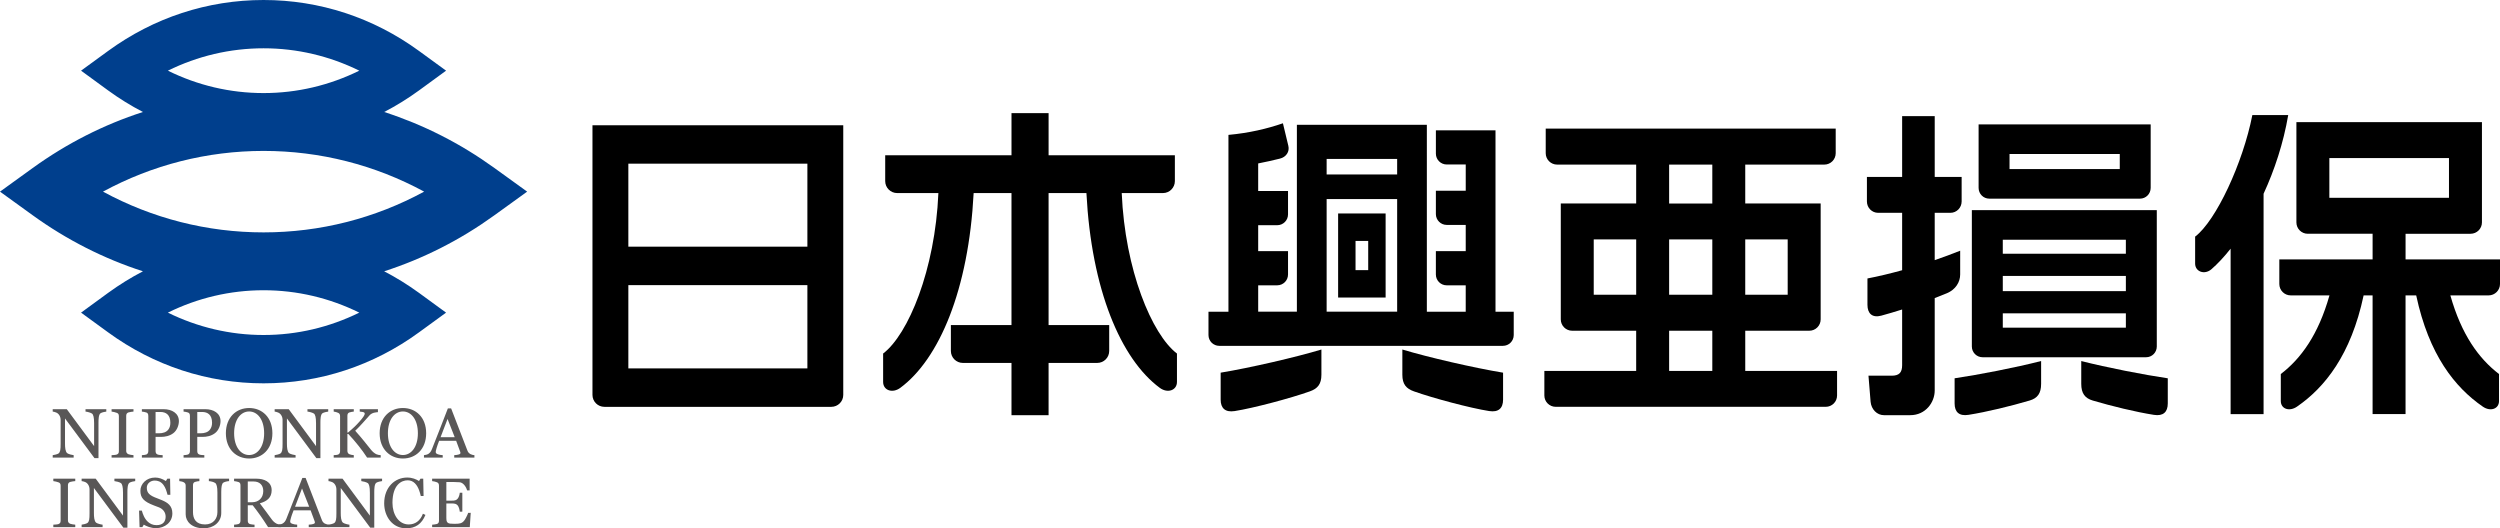 <?xml version="1.0" encoding="utf-8"?>
<!-- Generator: Adobe Illustrator 10.0, SVG Export Plug-In . SVG Version: 3.0.0 Build 77)  -->
<!DOCTYPE svg PUBLIC "-//W3C//DTD SVG 1.0//EN"    "http://www.w3.org/TR/2001/REC-SVG-20010904/DTD/svg10.dtd">
<svg 
	 xmlns:x="http://ns.adobe.com/Extensibility/1.0/" xmlns:i="http://ns.adobe.com/AdobeIllustrator/10.0/" xmlns:graph="http://ns.adobe.com/Graphs/1.0/" i:viewOrigin="98.731 473.6104" i:rulerOrigin="0 0" i:pageBounds="0 840 592 0"
	 xmlns="http://www.w3.org/2000/svg" xmlns:xlink="http://www.w3.org/1999/xlink" xmlns:a="http://ns.adobe.com/AdobeSVGViewerExtensions/3.0/"
	 width="381.269" height="80.573" viewBox="0 0 381.269 80.573" overflow="visible" enable-background="new 0 0 381.269 80.573"
	 xml:space="preserve">
	<g id="レイヤー_1" i:layer="yes" i:dimmedPercent="50" i:rgbTrio="#4F008000FFFF">
		<g>
			<path i:knockout="Off" fill="#003F8D" d="M80.394,29.226l-4.985-3.6c-5.2-3.76-10.861-6.625-16.817-8.546
				c1.836-0.954,3.611-2.051,5.313-3.291l4.125-3.012l-4.125-3.006C56.936,2.688,48.739,0,40.196,0S23.457,2.688,16.487,7.771
				l-4.125,3.006l4.125,3.012c1.7,1.24,3.474,2.337,5.314,3.291c-5.958,1.921-11.614,4.786-16.817,8.546L0,29.226l4.984,3.601
				c5.203,3.76,10.859,6.625,16.817,8.549c-1.841,0.955-3.614,2.053-5.314,3.291l-4.125,3.012l4.125,3.005
				c6.97,5.085,15.166,7.777,23.709,7.777s16.739-2.692,23.707-7.777l4.125-3.005l-4.125-3.012
				c-1.701-1.238-3.477-2.336-5.313-3.291c5.959-1.924,11.617-4.789,16.817-8.549L80.394,29.226z M25.604,10.777
				c4.528-2.234,9.486-3.412,14.593-3.412c5.107,0,10.059,1.178,14.599,3.412c-4.54,2.239-9.491,3.417-14.599,3.417
				C35.09,14.194,30.132,13.017,25.604,10.777 M54.795,47.678c-4.54,2.232-9.491,3.412-14.599,3.412
				c-5.106,0-10.064-1.18-14.593-3.412c4.528-2.237,9.486-3.414,14.593-3.414C45.304,44.264,50.255,45.44,54.795,47.678
				 M40.196,35.441c-8.625,0-16.978-2.139-24.49-6.216c7.513-4.071,15.865-6.209,24.49-6.209c8.623,0,16.978,2.138,24.489,6.209
				C57.174,33.303,48.819,35.441,40.196,35.441"/>
			<path id="path98" i:knockout="Off" fill="#595757" d="M20.621,73.374c-0.161,0.005-0.69,0.12-0.873,0.249
				c-0.297,0.198-0.318,0.93-0.318,1.438v5.41h-0.617l-4.491-6.049v3.809c0,0.613,0.05,1.229,0.329,1.474
				c0.16,0.15,0.852,0.31,0.995,0.31v0.377h-3.197v-0.377c0.125,0,0.753-0.142,0.889-0.261c0.267-0.21,0.317-0.577,0.317-1.464
				v-3.64c0-0.529-0.278-0.984-0.685-1.144c-0.217-0.079-0.389-0.125-0.521-0.133v-0.37h2.147l4.164,5.633v-3.514
				c0-0.899-0.129-1.311-0.324-1.453c-0.215-0.145-0.715-0.269-0.987-0.296v-0.37h3.173"/>
			<path id="path102" i:knockout="Off" fill="#595757" d="M58.27,73.373c-0.162,0.006-0.689,0.121-0.879,0.25
				c-0.292,0.198-0.313,0.93-0.313,1.433v5.417H56.46l-4.493-6.051v3.807c0,0.616,0.052,1.231,0.33,1.478
				c0.161,0.149,0.849,0.311,0.993,0.311v0.376h-3.193v-0.376c0.123,0,0.754-0.143,0.89-0.262c0.264-0.211,0.317-0.58,0.317-1.465
				v-3.64c0-0.531-0.276-0.986-0.69-1.144c-0.211-0.079-0.385-0.125-0.517-0.134v-0.369h2.145l4.166,5.633v-3.513
				c0-0.9-0.13-1.312-0.324-1.451c-0.217-0.146-0.714-0.271-0.984-0.3v-0.369h3.171"/>
			<path id="path106" i:knockout="Off" fill="#595757" d="M11.478,80.393H8.132v-0.377c0.169-0.007,0.618-0.028,0.781-0.088
				c0.218-0.084,0.333-0.211,0.333-0.512v-5.347c0-0.333-0.139-0.441-0.333-0.512c-0.177-0.075-0.561-0.156-0.781-0.184v-0.369
				h3.346v0.369c-0.174,0.008-0.557,0.059-0.784,0.13c-0.251,0.077-0.332,0.28-0.332,0.513v5.344c0,0.188,0.055,0.395,0.332,0.514
				c0.15,0.057,0.59,0.142,0.784,0.142"/>
			<path i:knockout="Off" fill="#595757" d="M50.205,80.016c-0.199,0-0.557-0.097-0.682-0.173c-0.232-0.16-0.338-0.269-0.451-0.576
				l-2.463-6.376h-0.498c-0.354,0.9-0.753,1.934-1.205,3.092c-0.444,1.154-0.855,2.198-1.227,3.124
				c-0.159,0.4-0.32,0.571-0.552,0.719c-0.148,0.1-0.48,0.185-0.67,0.19v0.377h2.866v-0.377c-0.275-0.011-0.521-0.057-0.742-0.134
				c-0.339-0.12-0.356-0.249-0.3-0.551c0.035-0.203,0.191-0.663,0.256-0.867c0.063-0.18,0.141-0.393,0.243-0.639h2.591l0.615,1.664
				c0.091,0.259,0.039,0.351-0.229,0.43c-0.177,0.05-0.401,0.086-0.672,0.097v0.377h3.118V80.016z M44.997,77.283l1.063-2.787
				l1.093,2.787"/>
			<path id="path114" i:knockout="Off" fill="#595757" d="M26.287,78.294c0,1.34-1.119,2.254-2.518,2.254
				c-0.76,0-1.481-0.315-1.838-0.534l-0.226,0.379h-0.42l-0.076-2.523h0.421c0.088,0.312,0.185,0.594,0.305,0.841
				c0.243,0.523,0.813,1.378,1.934,1.378c1.03,0,1.393-0.594,1.393-1.299c0-0.638-0.391-1.156-0.996-1.406
				c-0.226-0.088-0.486-0.191-0.774-0.294c-1.593-0.606-2.08-1.168-2.08-2.245c0-1.058,0.927-2.015,2.239-2.015
				c0.592,0,1.101,0.188,1.65,0.531l0.217-0.356h0.421l0.04,2.452h-0.427c-0.071-0.282-0.161-0.55-0.251-0.805
				c-0.096-0.253-0.215-0.475-0.363-0.682l-0.014-0.021c-0.41-0.544-0.908-0.66-1.344-0.66c-0.583,0-1.191,0.412-1.191,1.093
				c0,0.789,0.401,1.186,1.621,1.624c0.246,0.088,0.484,0.182,0.711,0.284C25.532,76.639,26.287,77.106,26.287,78.294"/>
			<path id="path118" i:knockout="Off" fill="#595757" d="M34.94,73.374c-0.358,0.022-0.71,0.127-0.885,0.237
				c-0.236,0.164-0.311,0.668-0.311,1.411v3.214c0,1.381-1.167,2.336-2.664,2.336c-1.849,0-2.763-1.056-2.763-2.126V74.08
				c0-0.304-0.106-0.421-0.303-0.533c-0.184-0.104-0.554-0.165-0.67-0.173v-0.37h3.065v0.37c-0.169,0.008-0.473,0.054-0.686,0.129
				c-0.225,0.078-0.29,0.272-0.29,0.524v4.076c0,1,0.435,1.878,1.839,1.878c1.293,0,1.885-0.928,1.885-1.866v-3.027
				c0-0.813-0.121-1.275-0.329-1.424c-0.225-0.161-0.671-0.268-0.975-0.29v-0.37h3.085"/>
			<path i:knockout="Off" fill="#595757" d="M38.476,76.595h-0.688v-3.166h0.887c0.921,0,1.475,0.55,1.475,1.458
				C40.149,76.014,39.355,76.595,38.476,76.595 M42.88,80.021c-0.252-0.014-0.527-0.07-0.676-0.146
				c-0.363-0.188-0.562-0.398-0.784-0.697c-0.352-0.473-0.646-0.868-0.884-1.205c-0.244-0.323-0.549-0.733-0.913-1.214
				c1.053-0.293,1.808-0.833,1.808-1.994c0-1.315-1.191-1.762-2.323-1.762h-3.41v0.371c0.183,0.017,0.55,0.088,0.684,0.142
				c0.218,0.078,0.292,0.229,0.292,0.531v5.34c0,0.264-0.081,0.439-0.292,0.53c-0.114,0.055-0.492,0.087-0.684,0.104v0.371h3.121
				v-0.371c-0.14-0.005-0.59-0.049-0.727-0.104c-0.247-0.099-0.304-0.284-0.304-0.53v-2.325h0.752
				c0.415,0.531,0.801,1.046,1.154,1.546c0.352,0.503,0.753,1.094,1.19,1.784h1.995"/>
			<path id="path126" i:knockout="Off" fill="#595757" d="M61.942,80.572c-2.103,0-3.351-1.819-3.351-3.806
				c0-2.514,1.681-3.938,3.502-3.938c0.781,0,1.367,0.256,1.811,0.532l0.222-0.356h0.421l0.05,2.642h-0.423
				c-0.055-0.259-0.138-0.539-0.247-0.851c-0.308-0.851-0.849-1.546-1.755-1.546c-0.925,0-2.318,0.661-2.318,3.437
				c0,1.783,0.947,3.296,2.483,3.296c0.945,0,1.753-0.526,2.161-1.638l0.383,0.184C64.314,79.917,63.364,80.573,61.942,80.572"/>
			<path id="path130" i:knockout="Off" fill="#595757" d="M71.79,78.211l-0.145,2.182h-5.741v-0.371
				c0.167-0.017,0.638-0.063,0.753-0.117c0.212-0.098,0.292-0.244,0.292-0.517v-5.307c0-0.333-0.127-0.444-0.292-0.522
				c-0.192-0.092-0.548-0.166-0.753-0.185v-0.37h5.718v1.785h-0.384c-0.158-0.588-0.607-1.174-1.112-1.239
				c-0.237-0.024-0.639-0.039-0.898-0.039h-1.156v2.842H68.9c0.459,0,0.698-0.048,0.918-0.327c0.143-0.191,0.263-0.512,0.301-0.879
				h0.39v2.882h-0.39c-0.027-0.318-0.156-0.735-0.301-0.925c-0.177-0.22-0.389-0.326-0.918-0.326h-0.829v2.219
				c0,0.48,0.077,0.8,0.596,0.859c0.155,0.02,0.378,0.029,0.664,0.029c0.115,0,0.401-0.004,0.527-0.02
				c0.483-0.047,0.831-0.17,1.205-0.901c0.176-0.342,0.292-0.589,0.336-0.753"/>
			<path id="path134" i:knockout="Off" fill="#595757" d="M16.213,62.771c-0.164,0.01-0.694,0.122-0.877,0.249
				c-0.296,0.199-0.316,0.931-0.316,1.436v5.411h-0.612l-4.494-6.049v3.812c0,0.615,0.049,1.231,0.326,1.476
				c0.161,0.148,0.852,0.309,0.994,0.311v0.374H8.038v-0.374c0.128-0.005,0.755-0.146,0.892-0.262
				c0.261-0.214,0.316-0.58,0.316-1.468v-3.638c0-0.531-0.279-0.982-0.689-1.14c-0.215-0.082-0.386-0.127-0.519-0.138v-0.367h2.147
				l4.168,5.632v-3.515c0-0.901-0.129-1.309-0.325-1.451c-0.219-0.143-0.718-0.276-0.985-0.299v-0.367h3.17"/>
			<path id="path138" i:knockout="Off" fill="#595757" d="M50.055,62.771c-0.16,0.01-0.688,0.122-0.874,0.249
				c-0.295,0.199-0.316,0.931-0.316,1.436v5.411h-0.618l-4.489-6.049v3.812c0,0.615,0.049,1.231,0.326,1.476
				c0.165,0.148,0.851,0.309,0.995,0.311v0.374h-3.193v-0.374c0.126-0.005,0.752-0.146,0.886-0.262
				c0.268-0.214,0.321-0.58,0.321-1.468v-3.638c0-0.531-0.281-0.982-0.692-1.14c-0.211-0.082-0.384-0.127-0.515-0.138v-0.367h2.144
				l4.166,5.632v-3.515c0-0.901-0.127-1.309-0.326-1.451c-0.211-0.143-0.712-0.276-0.981-0.299v-0.367h3.168"/>
			<path id="path142" i:knockout="Off" fill="#595757" d="M20.358,69.79h-3.341v-0.374c0.168-0.006,0.618-0.031,0.778-0.091
				c0.222-0.08,0.334-0.21,0.334-0.512v-5.349c0-0.332-0.139-0.436-0.334-0.507c-0.175-0.075-0.554-0.164-0.778-0.188v-0.366h3.341
				v0.366c-0.166,0.011-0.554,0.061-0.778,0.131c-0.25,0.081-0.333,0.284-0.333,0.513v5.344c0,0.186,0.059,0.395,0.333,0.514
				c0.147,0.063,0.586,0.145,0.778,0.145"/>
			<path i:knockout="Off" fill="#595757" d="M24.259,66.079h-0.533v-3.251h0.735c0.854,0,1.52,0.426,1.52,1.649
				c0,0.432-0.107,0.745-0.284,1C25.378,65.936,24.806,66.079,24.259,66.079 M24.961,62.404h-3.325v0.367
				c0.268,0.03,0.44,0.06,0.682,0.138c0.184,0.071,0.3,0.184,0.3,0.545v5.328c0,0.271-0.099,0.444-0.298,0.533
				c-0.135,0.055-0.439,0.09-0.684,0.1v0.375h3.168v-0.375c-0.249-0.002-0.601-0.033-0.767-0.1
				c-0.241-0.089-0.312-0.288-0.312-0.533v-2.154h0.829c0.599,0,1.298-0.127,1.872-0.562c0.531-0.393,0.855-1.167,0.855-1.845
				C27.282,63.021,26.208,62.404,24.961,62.404"/>
			<path i:knockout="Off" fill="#595757" d="M30.613,66.079h-0.527v-3.251h0.733c0.854,0,1.522,0.426,1.522,1.649
				c0,0.432-0.113,0.745-0.292,1C31.738,65.936,31.163,66.079,30.613,66.079 M31.319,62.404h-3.324v0.367
				c0.267,0.03,0.439,0.06,0.675,0.138c0.185,0.071,0.297,0.184,0.297,0.545v5.328c0,0.271-0.09,0.444-0.292,0.533
				c-0.137,0.055-0.438,0.09-0.68,0.1v0.375h3.166v-0.375c-0.254-0.002-0.603-0.033-0.768-0.1c-0.241-0.089-0.308-0.288-0.308-0.533
				v-2.154h0.821c0.604,0,1.299-0.127,1.872-0.562c0.539-0.393,0.855-1.167,0.855-1.845C33.635,63.021,32.564,62.404,31.319,62.404"
				/>
			<path id="path154" i:knockout="Off" fill="#595757" d="M58.06,69.79h-2.073c-0.399-0.617-0.842-1.229-1.336-1.84
				c-0.483-0.612-0.997-1.202-1.534-1.776H52.98v2.572c0,0.234,0.087,0.427,0.301,0.525c0.134,0.064,0.507,0.145,0.675,0.145v0.374
				h-3.065v-0.374c0.203-0.012,0.534-0.031,0.674-0.091c0.212-0.086,0.3-0.271,0.3-0.521V63.48c0-0.295-0.104-0.437-0.3-0.522
				c-0.183-0.091-0.46-0.164-0.674-0.188v-0.367h3.065v0.367c-0.165,0.011-0.507,0.067-0.675,0.131
				c-0.24,0.081-0.301,0.286-0.301,0.524v2.542h0.105c0.313-0.263,0.621-0.539,0.924-0.826c0.301-0.286,0.576-0.569,0.823-0.852
				c0.275-0.313,0.477-0.566,0.602-0.755c0.126-0.192,0.188-0.326,0.188-0.47c0-0.124-0.132-0.205-0.313-0.236
				c-0.169-0.037-0.295-0.048-0.448-0.06v-0.366h2.775v0.454c-0.121,0-0.393,0.046-0.528,0.074c-0.223,0.036-0.528,0.179-0.7,0.357
				c-0.359,0.404-0.733,0.823-1.121,1.252c-0.39,0.432-0.738,0.795-1.116,1.154c0.53,0.595,0.934,1.063,1.277,1.492
				c0.353,0.433,0.722,0.895,1.108,1.379c0.271,0.342,0.561,0.571,0.829,0.705c0.173,0.085,0.454,0.143,0.674,0.145"/>
			<path i:knockout="Off" fill="#595757" d="M72.353,69.415c-0.202-0.002-0.511-0.098-0.633-0.174
				c-0.239-0.161-0.342-0.272-0.455-0.577l-2.463-6.376h-0.5c-0.354,0.899-0.756,1.933-1.199,3.092
				c-0.449,1.155-0.86,2.198-1.233,3.127c-0.157,0.4-0.319,0.563-0.545,0.717c-0.153,0.099-0.486,0.184-0.668,0.191v0.374h2.86
				v-0.374c-0.273-0.01-0.521-0.055-0.739-0.134c-0.339-0.124-0.359-0.249-0.302-0.553c0.036-0.202,0.191-0.663,0.258-0.866
				c0.059-0.18,0.138-0.394,0.235-0.639h2.597l0.615,1.663c0.09,0.259,0.041,0.353-0.225,0.427
				c-0.184,0.051-0.409,0.092-0.681,0.102v0.374h3.077V69.415z M67.19,66.68l1.066-2.788l1.092,2.788"/>
			<path i:knockout="Off" fill="#595757" d="M41.542,66.076c0,2.434-1.587,3.851-3.545,3.851c-1.961,0-3.549-1.417-3.549-3.851
				c0-2.441,1.588-3.851,3.549-3.851C39.955,62.226,41.542,63.635,41.542,66.076 M37.997,62.753c-1.269,0-2.291,1.215-2.291,3.323
				c0,2.102,1.022,3.319,2.291,3.319c1.262,0,2.286-1.218,2.286-3.319C40.283,63.968,39.259,62.753,37.997,62.753"/>
			<path i:knockout="Off" fill="#595757" d="M64.993,66.076c0,2.434-1.587,3.851-3.547,3.851c-1.955,0-3.547-1.417-3.547-3.851
				c0-2.441,1.592-3.851,3.547-3.851C63.406,62.226,64.993,63.635,64.993,66.076 M61.446,62.753c-1.262,0-2.287,1.215-2.287,3.323
				c0,2.102,1.025,3.319,2.287,3.319c1.264,0,2.284-1.218,2.284-3.319C63.73,63.968,62.71,62.753,61.446,62.753"/>
		</g>
		<g>
			<path i:knockout="Off" d="M381.269,43.313v-3.752h-14.402v-3.909h9.912c0.96,0,1.736-0.776,1.736-1.73V18.625h-28.296v15.296
				c0,0.954,0.776,1.73,1.731,1.73h9.89v3.909h-14.226v3.752c0,0.955,0.773,1.736,1.732,1.736h5.916
				c-1.699,6.018-4.365,9.66-7.422,11.994v4.111c0,1.226,1.32,1.663,2.48,0.854c4.24-2.93,8.221-7.883,10.151-16.96h1.367v18.103
				h5.026V45.049h1.624c1.938,9.077,5.905,14.03,10.151,16.96c1.16,0.809,2.48,0.371,2.48-0.854v-4.111
				c-3.059-2.334-5.723-5.977-7.422-11.994h5.838C380.49,45.049,381.269,44.268,381.269,43.313 M355.244,24.104h18.244v6.064
				h-18.244V24.104z"/>
			<path id="path830" i:knockout="Off" d="M348.972,17.549H343.5c-1.433,7.29-5.522,16.101-8.726,18.537v4.111
				c0,1.221,1.414,1.775,2.485,0.864c0.94-0.82,1.934-1.875,2.927-3.135v25.228h5.027V29.548c1.662-3.608,3.027-7.712,3.758-12.002"
				/>
			<path i:knockout="Off" d="M266.164,56.569v-6.13h9.771c0.951,0,1.73-0.774,1.73-1.731V31.032h-11.502v-5.93h12.061
				c0.96,0,1.734-0.779,1.734-1.736v-3.75h-44.225v3.75c0,0.957,0.781,1.736,1.738,1.736h12.057v5.93h-11.497v17.676
				c0,0.957,0.776,1.731,1.733,1.731h9.764v6.13h-14.002v3.748c0,0.954,0.776,1.726,1.736,1.726h41.174
				c0.957,0,1.73-0.771,1.73-1.726v-3.748H266.164z M272.636,44.953h-6.473v-8.438h6.473V44.953z M261.14,44.953h-6.585v-8.438
				h6.585V44.953z M254.555,25.103h6.585v5.935h-6.585V25.103z M243.056,36.514h6.475v8.439h-6.475V36.514z M254.555,50.439h6.585
				v6.13h-6.585V50.439z"/>
			<path i:knockout="Off" d="M90.356,19.099v41.131c0,1.003,0.815,1.816,1.821,1.816h34.602c1.009,0,1.824-0.813,1.824-1.816V19.099
				H90.356z M95.828,43.486h27.305v12.702H95.828V43.486z M123.132,37.619H95.828V24.961h27.305V37.619z"/>
			<path i:knockout="Off" d="M228.076,47.536V19.875h-9.092v3.564c0,0.903,0.74,1.646,1.65,1.646h2.902v4.007h-4.553v3.562
				c0,0.903,0.74,1.646,1.65,1.646h2.902v4.004h-4.553v3.56c0,0.913,0.74,1.65,1.65,1.65h2.902v4.023h-5.928V19.033h-19.821v28.503
				h-5.901v-4.023h2.898c0.916,0,1.652-0.737,1.652-1.65v-3.56h-4.551v-3.957h2.898c0.916,0,1.652-0.737,1.652-1.648v-3.564h-4.551
				v-4.209c1.141-0.212,2.313-0.49,3.311-0.734c0.955-0.228,1.51-1.067,1.287-1.956l-0.825-3.435
				c-2.376,0.825-5.166,1.486-8.308,1.772v26.965h-3.045v3.56c0,0.913,0.734,1.646,1.643,1.646h43.262
				c0.911,0,1.648-0.732,1.648-1.646v-3.56H228.076z M213.076,26.604h-10.754V24.24h10.754V26.604z M202.322,30.358h10.754v17.178
				h-10.754V30.358z"/>
			<path id="path854" i:knockout="Off" d="M186.16,60.949c0,1.318,0.713,1.966,2.133,1.743c2.857-0.446,8.558-1.968,11.448-2.998
				c1.196-0.42,1.784-1.096,1.784-2.546v-3.843c-3.913,1.179-10.889,2.793-15.365,3.53"/>
			<path id="path858" i:knockout="Off" d="M213.869,57.148c0,1.447,0.584,2.126,1.785,2.544c2.893,1.027,8.589,2.551,11.445,2.995
				c1.424,0.228,2.131-0.42,2.131-1.738v-4.113c-4.477-0.74-11.449-2.352-15.361-3.533"/>
			<path i:knockout="Off" d="M204.074,45.373h7.244V32.551h-7.244V45.373z M208.662,41.193h-1.932V36.74h1.932V41.193z"/>
			<path id="path864" i:knockout="Off" d="M171.072,29.445h6.281c1.006,0,1.824-0.82,1.824-1.821v-3.95h-19.258v-6.421h-5.657v6.421
				h-19.261v3.95c0,1.001,0.82,1.821,1.829,1.821h6.282c-0.498,11.722-4.6,21.563-8.428,24.473v4.326
				c0,1.289,1.418,1.787,2.611,0.911c5.957-4.397,10.428-14.993,11.194-29.71h5.771v20.132h-9.243v3.945
				c0,1.006,0.815,1.826,1.821,1.826h7.422v7.972h5.657v-7.972h7.422c1.008,0,1.823-0.82,1.823-1.826v-3.945h-9.245V29.445h5.771
				c0.764,14.717,5.236,25.313,11.195,29.71c1.194,0.876,2.613,0.378,2.613-0.911v-4.326
				C175.671,51.008,171.564,41.167,171.072,29.445"/>
			<path i:knockout="Off" d="M302.351,54.482h24.951c0.9,0,1.625-0.735,1.625-1.639V32.046h-28.205v20.798
				C300.722,53.747,301.453,54.482,302.351,54.482 M305.441,42.087h18.77v2.314h-18.77V42.087z M324.21,38.693h-18.77V36.56h18.77
				V38.693z M305.441,47.79h18.77v2.178h-18.77V47.79z"/>
			<path i:knockout="Off" d="M303.378,30.295h22.993c0.894,0,1.624-0.734,1.624-1.643v-9.681h-26.243v9.681
				C301.752,29.561,302.478,30.295,303.378,30.295 M306.469,23.486h16.812v2.3h-16.812V23.486z"/>
			<path id="path884" i:knockout="Off" d="M298.093,61.525c0,1.323,0.7,1.963,2.109,1.743c2.819-0.444,6.438-1.333,9.326-2.183
				c1.205-0.352,1.758-1.091,1.758-2.546v-3.479c-3.934,1.006-9.534,2.095-13.193,2.632"/>
			<path id="path888" i:knockout="Off" d="M317.407,55.061v3.477c0,1.458,0.56,2.192,1.763,2.549
				c2.889,0.85,6.502,1.738,9.324,2.183c1.403,0.22,2.109-0.42,2.109-1.743v-3.833C326.945,57.155,321.339,56.064,317.407,55.061"/>
			<path id="path892" i:knockout="Off" d="M298.943,38.234c-1.229,0.488-2.545,0.981-3.885,1.44v-7.217h2.395
				c0.943,0,1.712-0.776,1.712-1.733v-3.745h-4.106v-9.265h-4.969v9.265h-5.371v3.745c0,0.957,0.762,1.733,1.712,1.733h3.659v8.755
				c-1.833,0.508-3.627,0.936-5.29,1.255v4.021c0,1.318,0.728,2.021,2.106,1.652c0.992-0.271,2.068-0.586,3.184-0.942v8.499
				c0,1.105-0.446,1.599-1.584,1.599h-3.55l0.325,3.984c0.107,1.147,0.971,2.036,2.031,2.036h4.016c2.355,0,3.73-1.968,3.73-3.76
				V45.461c0.63-0.239,1.25-0.49,1.86-0.742c1.353-0.562,2.024-1.729,2.024-2.856"/>
		</g>
	</g>
</svg>
